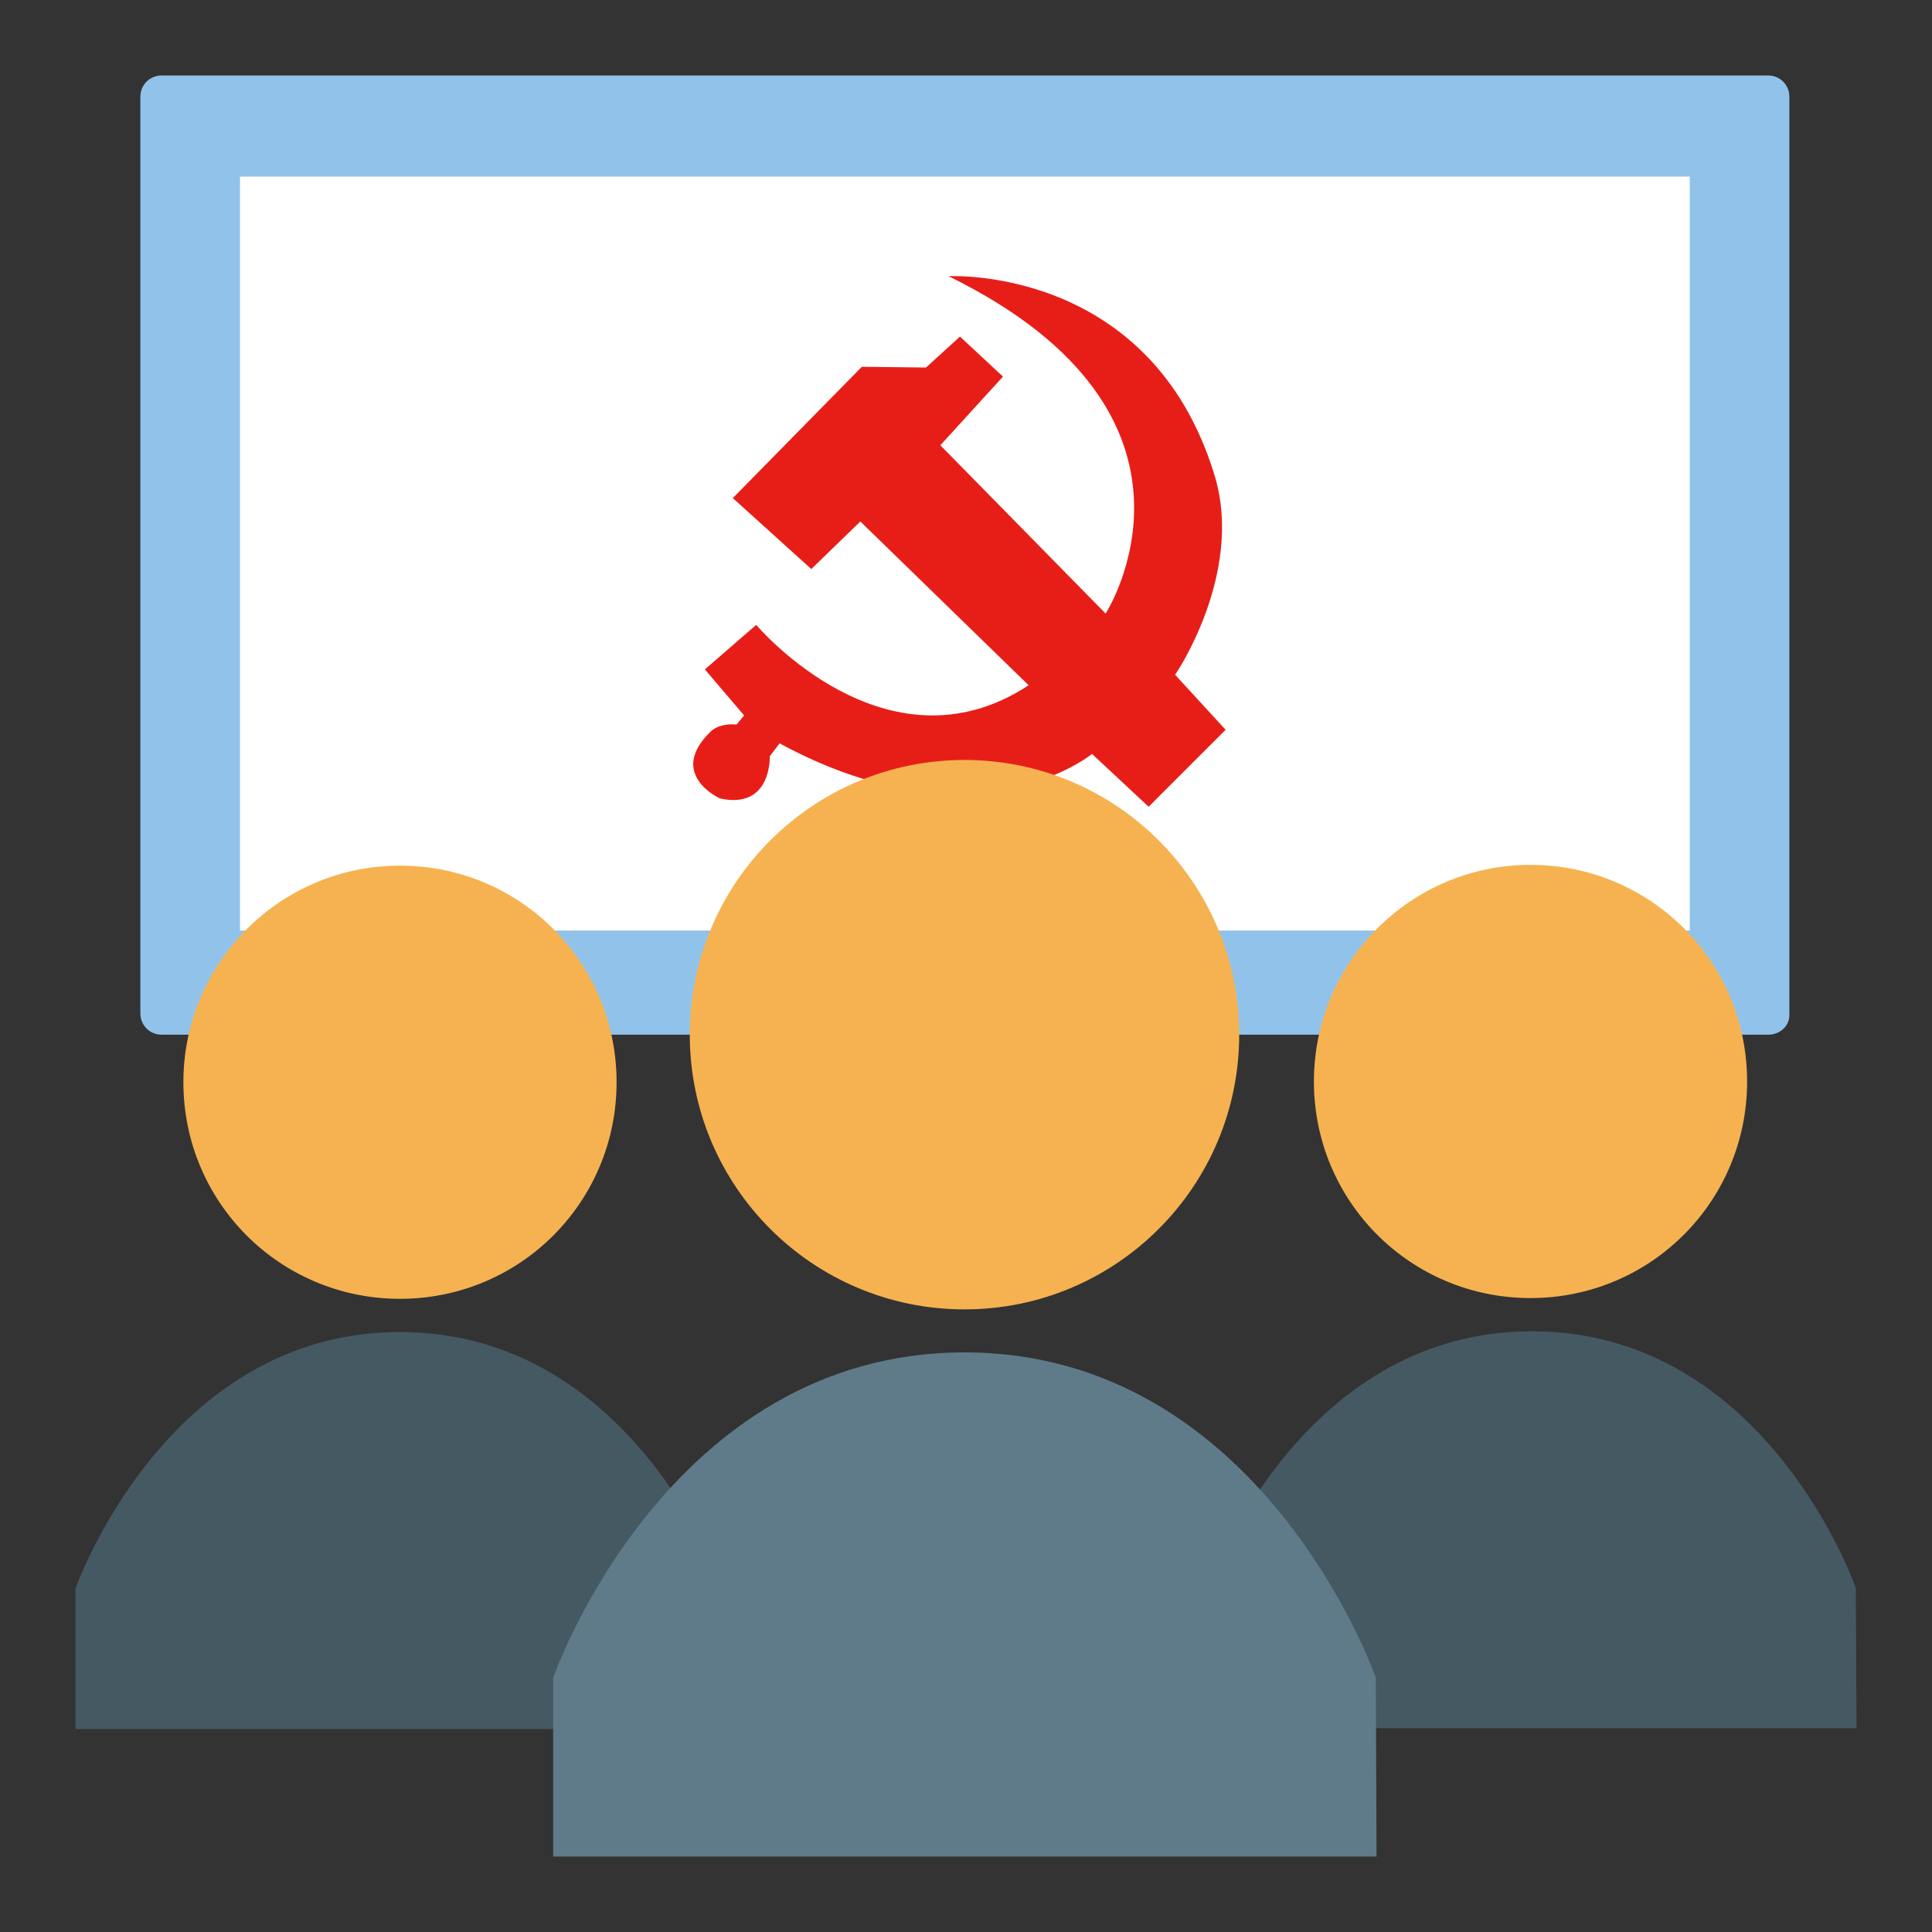 <?xml version="1.0" encoding="utf-8"?>
<!-- Svg Vector Icons : http://www.onlinewebfonts.com/icon -->
<!DOCTYPE svg PUBLIC "-//W3C//DTD SVG 1.1//EN" "http://www.w3.org/Graphics/SVG/1.1/DTD/svg11.dtd">
<svg version="1.1" xmlns="http://www.w3.org/2000/svg" xmlns:xlink="http://www.w3.org/1999/xlink" x="0px" y="0px" viewBox="0 0 256 256" enable-background="new 0 0 256 256" xml:space="preserve">
<rect x="0" y="0" width="256" height="256" fill="#333333" stroke="none"/>
<g> <path fill="#91c3ea" d="M234.3,137.1H21.4c-1.6,0-2.8-1.3-2.8-2.8V12.8c0-1.6,1.3-2.8,2.8-2.8h212.9c1.6,0,2.8,1.3,2.8,2.8v121.5 C237.2,135.9,235.9,137.1,234.3,137.1z"/> <path fill="#ffffff" d="M31.8,23.4h192.1v99.9H31.8V23.4z"/> <path fill="#e71e18" d="M161,63.2c-8.4-28.1-35.3-26.6-35.3-26.6c37.7,18.5,20.8,44.7,20.8,44.7l-21.9-22.3l8.3-9.1l-5.7-5.3 l-4.5,4.1l-8.5-0.1L97.1,66l10.4,9.4l6.5-6.3l22.3,21.7c-18.9,12.4-36.1-8-36.1-8l-6.8,5.9l5.2,6.1L97.6,96 c-2.4-0.2-3.4,0.9-3.4,0.9c-5.9,5.7,1.2,8.9,1.2,8.9c6.9,1.5,6.6-5.6,6.6-5.6l1.3-1.7c26,14.1,41.4,1.4,41.4,1.4l7.5,7l10.2-10.2 l-6.7-7.3C155.7,89.5,164.8,76.1,161,63.2L161,63.2z"/> <path fill="#f6b250" d="M202.8,114.6c15.9,0,28.7,12.8,28.7,28.7c0,15.9-12.8,28.7-28.7,28.7s-28.7-12.8-28.7-28.7 C174.1,127.4,187,114.6,202.8,114.6z M24.3,143.4c0,15.9,12.8,28.7,28.7,28.7c15.9,0,28.7-12.8,28.7-28.7 c0-15.9-12.8-28.7-28.7-28.7C37.2,114.7,24.3,127.5,24.3,143.4L24.3,143.4z"/> <path fill="#455963" d="M246,229h-85.9v-18.6c0,0,11.8-34,42.9-34s42.9,34,42.9,34L246,229L246,229z M95.9,210.5 c0,0-11.8-34-42.9-34s-43,34-43,34v18.6h85.9V210.5z"/> <path fill="#f6b250" d="M91.4,137.1c0,20.1,16.3,36.4,36.4,36.4c20.1,0,36.4-16.3,36.4-36.4c0-20.1-16.3-36.4-36.4-36.4 C107.7,100.7,91.4,117,91.4,137.1z"/> <path fill="#5f7b89" d="M182.3,222.3c0,0-15-43.1-54.5-43.1c-39.5,0-54.5,43.1-54.5,43.1V246h109.1L182.3,222.3L182.3,222.3z"/></g>
</svg>